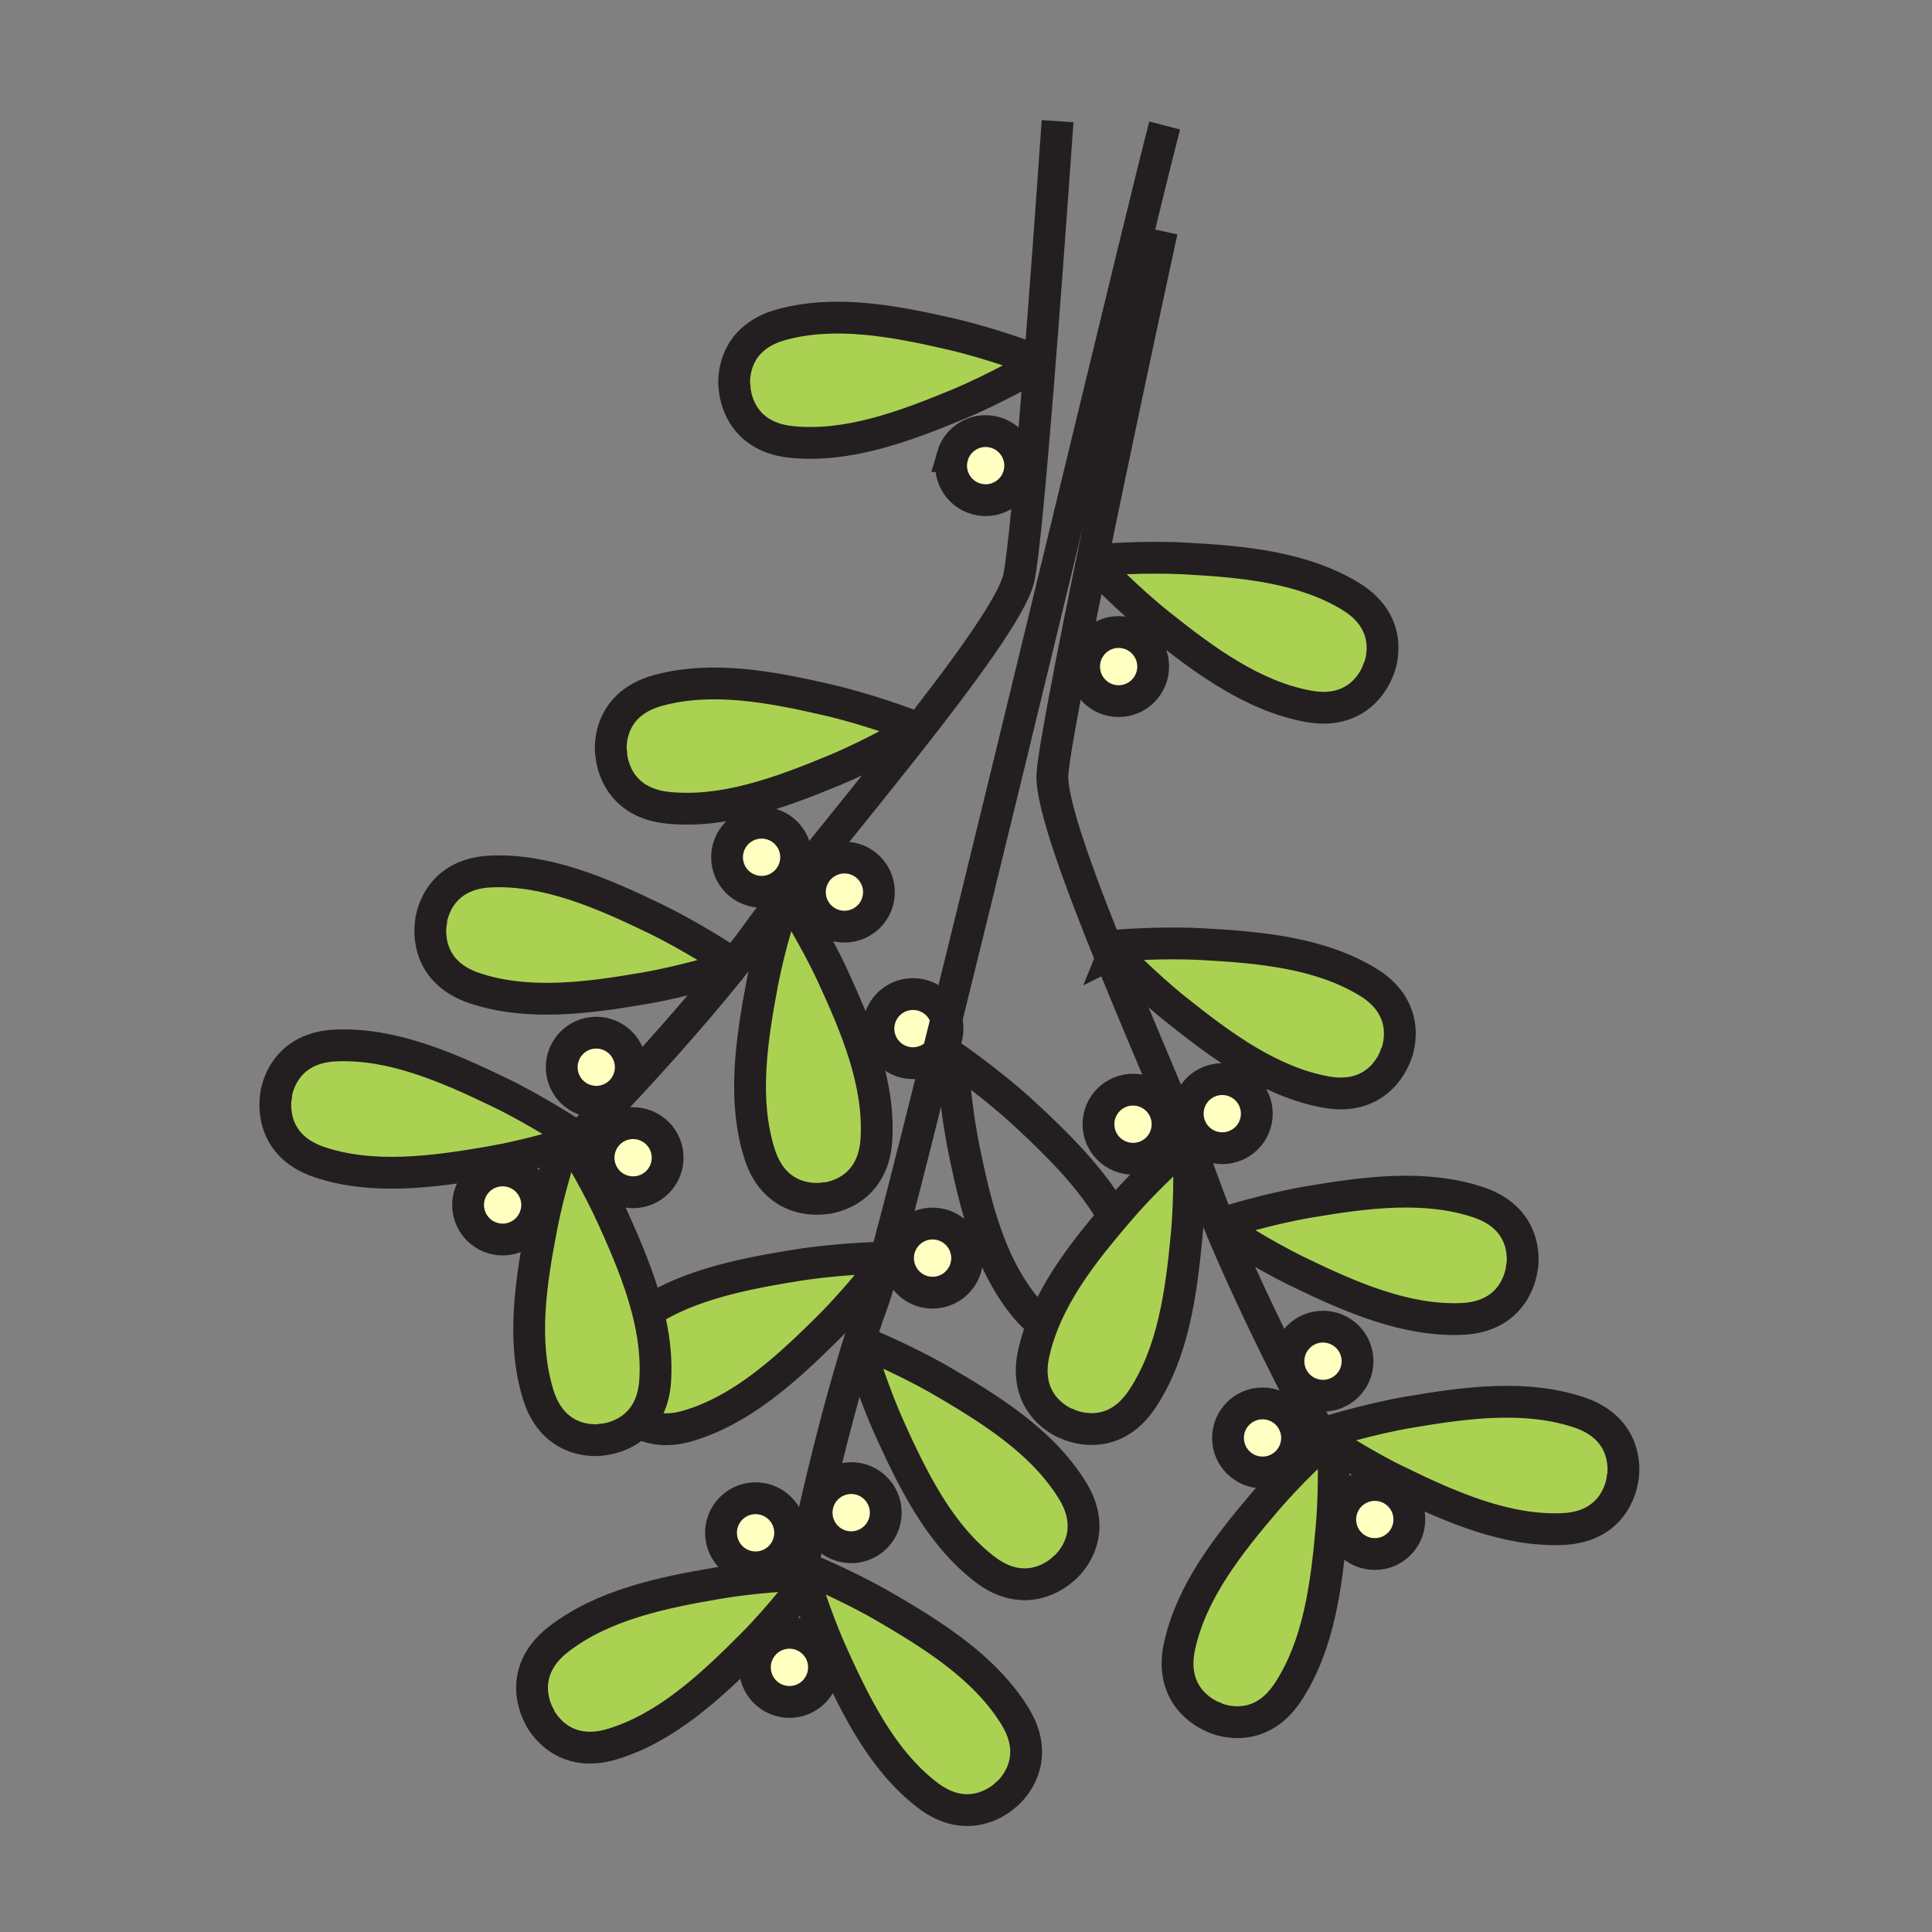 <svg xmlns="http://www.w3.org/2000/svg" width="850.394" height="850.394" viewBox="0 0 850.394 850.394" overflow="visible"><rect x="0" y="0" width="850.394" height="850.394" fill="#808080" stroke="none"/><path d="M610.37 654.55c5.81 2.13 9.97 7.73 9.97 14.28 0 8.4-6.81 15.2-15.2 15.2-8.399 0-15.21-6.8-15.21-15.2 0-.26.011-.521.021-.78.41-8.03 7.05-14.42 15.189-14.42 1.84 0 3.6.33 5.23.92zM570.92 632.93c0 8.4-6.8 15.2-15.2 15.2-8.39 0-15.2-6.8-15.2-15.2 0-8.39 6.811-15.199 15.2-15.199 8.4-.001 15.2 6.809 15.2 15.199zM582.33 583.94c8.4 0 15.21 6.819 15.21 15.21 0 8.399-6.81 15.199-15.21 15.199s-15.2-6.8-15.2-15.199c0-8.39 6.8-15.21 15.2-15.21zM537.99 474.99c8.399 0 15.21 6.81 15.21 15.21 0 8.399-6.811 15.2-15.21 15.2-8.4 0-15.2-6.801-15.2-15.2 0-8.4 6.8-15.21 15.2-15.21zM498.72 479.63c8.391 0 15.2 6.82 15.2 15.21 0 8.4-6.81 15.2-15.2 15.2-8.41 0-15.21-6.8-15.21-15.2 0-8.39 6.8-15.21 15.21-15.21zM420.23 542.11c6.45 5.38 7.31 14.97 1.92 21.409-5.38 6.45-14.97 7.301-21.41 1.921-6.44-5.391-7.3-14.971-1.92-21.41 5.38-6.44 14.97-7.31 21.41-1.92zM384.41 654.15c6.45 5.39 7.3 14.97 1.92 21.42-5.38 6.439-14.97 7.3-21.41 1.92-6.45-5.38-7.31-14.971-1.92-21.42 5.38-6.44 14.97-7.31 21.41-1.92zM362.15 729.89c1.27 4.641.32 9.79-2.99 13.761-5.39 6.46-14.97 7.31-21.42 1.93-6.44-5.39-7.3-14.97-1.92-21.41.38-.45.77-.87 1.19-1.27 5.52-5.271 14.23-5.66 20.22-.65a15.098 15.098 0 0 1 4.92 7.639zM342.33 663.02c6.45 5.381 7.3 14.961 1.92 21.41-5.39 6.44-14.97 7.301-21.42 1.92-6.44-5.39-7.3-14.96-1.92-21.409 5.39-6.451 14.98-7.311 21.42-1.921zM225.45 515.78c7.54 2.18 12.1 9.67 10.76 17.22-.09.53-.22 1.06-.37 1.59-2.32 8.07-10.75 12.73-18.81 10.4-8.07-2.33-12.72-10.75-10.4-18.82 1.62-5.62 6.2-9.58 11.56-10.68 2.33-.48 4.81-.41 7.26.29zM282.87 494.97c8.07 2.32 12.73 10.74 10.4 18.811-2.32 8.08-10.75 12.729-18.82 10.41-8.07-2.33-12.72-10.761-10.4-18.82 2.33-8.081 10.75-12.731 18.82-10.401zM266.65 455.14c8.08 2.32 12.73 10.75 10.4 18.82-2.32 8.07-10.75 12.73-18.81 10.39-8.07-2.319-12.72-10.739-10.4-18.81 2.33-8.08 10.75-12.73 18.81-10.4zM416.55 448.86c-1.19 4.83-2.37 9.569-3.52 14.21-5.47 5.93-14.67 6.58-20.92 1.35-6.44-5.38-7.3-14.96-1.92-21.41 5.39-6.439 14.97-7.3 21.42-1.92a15.08 15.08 0 0 1 4.94 7.77zM375.9 378.06c8.06 2.33 12.72 10.76 10.39 18.83-2.32 8.06-10.74 12.72-18.82 10.39-8.06-2.33-12.72-10.75-10.39-18.82 2.32-8.06 10.74-12.72 18.82-10.4zM339.44 362.72c8.07 2.33 12.72 10.76 10.39 18.82-2.32 8.07-10.74 12.73-18.81 10.4-8.07-2.32-12.73-10.74-10.4-18.82 2.32-8.07 10.75-12.72 18.82-10.4zM492.38 278.2c8.39 0 15.2 6.8 15.2 15.2s-6.811 15.21-15.2 15.21c-8.399 0-15.2-6.81-15.2-15.21s6.8-15.2 15.2-15.2zM438.06 190.35c8.061 2.32 12.721 10.75 10.4 18.81-2.33 8.07-10.75 12.73-18.83 10.4-8.06-2.32-12.72-10.75-10.39-18.81 2.32-8.08 10.75-12.73 18.82-10.4z" fill="#ffffc2"/><path d="M594.45 262.46c21.01 12.76 12.319 32.29 12.319 32.29l-.149.2s-6.47 20.37-30.66 15.95c-24.18-4.41-45.41-19.91-65.729-36.13-14.301-11.42-27.58-25.35-27.58-25.35l1.21-2.98s19.18-1.59 37.46-.63c25.959 1.37 52.129 3.89 73.129 16.65zM602.05 432.22c21.01 12.771 12.33 32.29 12.33 32.29l-.16.21s-6.47 20.36-30.649 15.95c-24.181-4.41-45.41-19.91-65.74-36.14-14.3-11.41-27.58-25.34-27.58-25.34l1.21-2.98s19.18-1.6 37.45-.64c25.969 1.38 52.139 3.89 73.139 16.65zM650.82 529.23c23.3 7.819 19.12 28.789 19.12 28.789l-.101.221s-1.83 21.29-26.39 22.31c-24.55 1.03-48.681-9.41-72.08-20.76-16.46-7.98-32.48-18.64-32.48-18.64l.53-3.181s18.35-5.779 36.38-8.87c25.631-4.379 51.711-7.699 75.021.131zM583.76 630.46s18.351-5.79 36.391-8.87c25.619-4.38 51.699-7.7 75.01.12 23.3 7.83 19.13 28.79 19.13 28.79l-.1.23s-1.83 21.279-26.4 22.31c-24.55 1.02-48.68-9.42-72.08-20.76-11.72-5.681-23.22-12.73-28.87-16.311-.03-.779-.05-1.21-.05-1.21l-2.94-1.319s-.14.119-.39.35c-.16-.11-.24-.16-.24-.16l.539-3.17zM582.96 634.24c.2-.181.36-.33.5-.45.47.31 1.65 1.08 3.38 2.18.15 4.061.561 17.761-.37 31.84-.1 1.46-.21 2.94-.34 4.4-2.27 25.9-5.689 51.96-19.17 72.51-13.479 20.561-32.7 11.2-32.7 11.2l-.2-.16s-20.13-7.18-14.869-31.189c5.229-24.011 21.46-44.69 38.38-64.45 10.139-11.831 22.079-22.871 25.389-25.881zM493.8 531.31c11.99-13.829 26.45-26.52 26.45-26.52l3 1.19s.8 19.239-.9 37.439c-2.42 25.9-6 51.94-19.609 72.41-13.601 20.479-32.76 11-32.76 11l-.25-.03s-20.091-7.3-14.7-31.28c1.029-4.579 2.46-9.039 4.22-13.39 6.79-16.79 18.47-31.99 30.92-46.59a365.65 365.65 0 0 1 3.629-4.229zM472.05 656.06c12.87 20.94-3.77 34.351-3.77 34.351l-.23.12s-15.05 15.17-34.56.2c-19.51-14.961-31.33-38.44-42.01-62.141-7.51-16.689-12.98-35.14-12.98-35.14l2.46-2.101s17.78 7.341 33.61 16.521c22.47 13.08 44.61 27.25 57.48 48.19zM355.69 690.75s17.79 7.34 33.61 16.53c22.48 13.069 44.61 27.239 57.48 48.18 12.87 20.95-3.771 34.36-3.771 34.36l-.229.12s-15.05 15.159-34.56.189c-19.48-14.939-31.3-38.39-41.98-62.08 0-.02-.01-.04-.02-.06-5.35-11.88-9.66-24.66-11.7-31.03.47-.62.73-.96.73-.96l-1.4-2.9s-.18.011-.53.021c-.05-.18-.08-.271-.08-.271l2.45-2.099zM352.65 693.14c.27-.01.49-.01.67-.02.16.54.58 1.89 1.2 3.84-2.54 3.28-11.35 14.49-21.38 24.91-.79.82-1.59 1.64-2.4 2.45-18.35 18.42-37.68 36.229-61.21 43.359-23.52 7.12-32.27-12.37-32.27-12.37l-.05-.25s-10.85-18.409 8.58-33.479c19.42-15.061 45.14-20.53 70.78-24.85 15.37-2.58 31.61-3.4 36.08-3.59zM387.52 553.6l1.53 2.841s-11.71 15.26-24.69 28.149c-18.46 18.32-37.9 36.021-61.47 42.99-8.83 2.63-15.57 1.52-20.54-.9l-1.43-.47c3.76-3.83 6.89-9.65 7.47-18.46.69-10.47-.72-20.92-3.4-31.29l2.72-.71c18.2-10.73 40.38-15.17 62.51-18.75 18.06-2.92 37.3-3.4 37.3-3.4z" fill="#abd153"/><path d="M252.13 503.29c2.35 3.81 10.76 17.72 17.23 31.9 6.18 13.56 12.05 27.35 15.63 41.27 2.68 10.37 4.09 20.82 3.4 31.29-.58 8.81-3.71 14.63-7.47 18.46-6.71 6.84-15.46 7.39-15.46 7.39l-.23.101s-21.06 3.66-28.32-19.82c-7.27-23.479-3.33-49.47 1.66-74.99.33-1.71.69-3.42 1.07-5.109 2.99-13.5 7.04-26.141 8.28-29.91 1.98-.58 3.33-.99 3.86-1.16l.35.578zM251.78 502.71c-.19-.29-.28-.44-.28-.44l-3.2.461s-.14.399-.38 1.14c-6.13 1.8-18.25 5.149-30.51 7.38-.58.11-1.17.21-1.75.31-25.63 4.41-51.7 7.771-75.01-.02-23.32-7.78-19.18-28.75-19.18-28.75l-.04-.25s1.8-21.3 26.36-22.36c24.56-1.069 48.7 9.34 72.11 20.65 16.48 7.96 32.51 18.6 32.51 18.6l-.37 3.2c0-.001-.09.029-.26.079zM320.63 422.85l-.37 3.2s-18.35 5.79-36.38 8.91c-25.63 4.43-51.7 7.78-75.01-.01-23.32-7.79-19.18-28.75-19.18-28.75l-.04-.24s1.8-21.3 26.36-22.36c24.56-1.07 48.7 9.34 72.11 20.64 16.47 7.97 32.51 18.61 32.51 18.61zM366.3 429.07c10.92 23.609 20.94 47.899 19.47 72.439-1.46 24.53-22.78 25.99-22.78 25.99l-.25-.04s-21.03 3.8-28.43-19.65c-7.41-23.439-3.63-49.46 1.2-75 3.42-17.97 9.51-36.22 9.51-36.22l3.22-.32c0 .001 10.37 16.211 18.06 32.801zM400.42 319.12l.35 3.21s-16.62 9.7-33.52 16.71c-24.02 9.96-48.72 18.97-73.17 16.52-24.46-2.46-25.04-23.82-25.04-23.82l-.1-.24s-2.93-21.17 20.79-27.61c23.72-6.45 49.56-1.62 74.89 4.25 17.82 4.14 35.8 10.98 35.8 10.98zM454.74 158.1l.35 3.21s-16.63 9.7-33.53 16.71c-24.02 9.96-48.71 18.97-73.16 16.52-24.47-2.46-25.04-23.82-25.04-23.82l-.1-.24s-2.93-21.17 20.79-27.61c23.71-6.45 49.56-1.61 74.89 4.25 17.82 4.14 35.8 10.98 35.8 10.98z" fill="#abd153"/><g fill="none" stroke="#231f20" stroke-width="14"><path d="M513.92 494.84c0 8.4-6.81 15.2-15.2 15.2-8.41 0-15.21-6.8-15.21-15.2 0-8.39 6.8-15.21 15.21-15.21 8.39 0 15.2 6.82 15.2 15.21zM507.58 293.4c0 8.4-6.811 15.21-15.2 15.21-8.399 0-15.2-6.81-15.2-15.21s6.801-15.2 15.2-15.2c8.39 0 15.2 6.8 15.2 15.2zM482.65 249.42s13.279 13.93 27.58 25.35c20.319 16.22 41.55 31.72 65.729 36.13 24.19 4.42 30.66-15.95 30.66-15.95l.149-.2s8.69-19.53-12.319-32.29c-21-12.76-47.17-15.28-73.13-16.65-18.28-.96-37.46.63-37.46.63l-1.209 2.98zM512.65 55.23c-10.41 39.92-61.311 253.13-96.101 393.63-1.19 4.83-2.37 9.569-3.52 14.21-14.3 57.52-25.33 100.35-28.74 109.55-13.87 37.49-28.74 103.37-31.64 120.52-.03.15-.06.301-.08.44"/><path d="M386.33 675.57c-5.38 6.439-14.97 7.3-21.41 1.92-6.45-5.38-7.31-14.971-1.92-21.42 5.38-6.44 14.97-7.311 21.41-1.92 6.45 5.39 7.3 14.97 1.92 21.42zM422.15 563.52c-5.38 6.45-14.97 7.301-21.41 1.921-6.44-5.391-7.3-14.971-1.92-21.41 5.38-6.44 14.97-7.311 21.41-1.92 6.45 5.379 7.31 14.969 1.92 21.409zM344.25 684.43c-5.39 6.44-14.97 7.301-21.42 1.92-6.44-5.39-7.3-14.96-1.92-21.409 5.39-6.45 14.98-7.311 21.42-1.921 6.45 5.38 7.3 14.96 1.92 21.41zM416.55 448.86c1.22 4.6.27 9.71-3.02 13.64-.16.2-.33.39-.5.57-5.47 5.93-14.67 6.58-20.92 1.35-6.44-5.38-7.3-14.96-1.92-21.41 5.39-6.439 14.97-7.3 21.42-1.92a15.08 15.08 0 0 1 4.94 7.77zM362.15 729.89c1.27 4.641.32 9.79-2.99 13.761-5.39 6.46-14.97 7.31-21.42 1.93-6.44-5.39-7.3-14.97-1.92-21.41.38-.45.77-.87 1.19-1.27 5.52-5.271 14.23-5.66 20.22-.65a15.098 15.098 0 0 1 4.92 7.639zM490.06 535.45c-9.43-16.641-23.89-31-38.689-44.771-13.41-12.449-29.15-23.52-29.15-23.52l-2.85 1.51s1.27 19.21 4.92 37.14c5.2 25.471 11.55 50.98 27.29 69.87 1.96 2.36 3.96 4.25 5.96 5.74M378.5 593.45s5.47 18.45 12.98 35.14c10.68 23.7 22.5 47.18 42.01 62.141 19.51 14.97 34.56-.2 34.56-.2l.23-.12s16.64-13.41 3.77-34.351c-12.87-20.939-35.01-35.109-57.48-48.189-15.83-9.18-33.61-16.521-33.61-16.521l-2.46 2.1zM287.71 575.75c18.2-10.73 40.38-15.17 62.51-18.75 18.06-2.92 37.3-3.4 37.3-3.4l1.53 2.841s-11.71 15.26-24.69 28.149c-18.46 18.32-37.9 36.021-61.47 42.99-8.83 2.63-15.57 1.52-20.54-.9M366.24 728.05c10.68 23.69 22.5 47.141 41.98 62.08 19.51 14.97 34.56-.189 34.56-.189l.229-.12s16.641-13.41 3.771-34.36c-12.87-20.94-35-35.11-57.48-48.18-15.82-9.19-33.61-16.53-33.61-16.53l-2.45 2.1s.03.091.08.271c.16.54.58 1.89 1.2 3.84 2.04 6.37 6.35 19.15 11.7 31.03.01.018.02.038.02.058z"/><path d="M354.52 696.96c.47-.62.73-.96.73-.96l-1.4-2.9s-.18.011-.53.021c-.18.01-.4.01-.67.02-4.47.19-20.71 1.011-36.08 3.591-25.64 4.319-51.36 9.789-70.78 24.85-19.43 15.07-8.58 33.479-8.58 33.479l.05.25s8.75 19.49 32.27 12.37c23.53-7.13 42.86-24.939 61.21-43.359.81-.811 1.61-1.63 2.4-2.45 10.03-10.422 18.84-21.632 21.38-24.912zM465.51 53.34c-4.52 64.68-13.17 183.15-17.06 201.05-5.391 24.81-90.66 122.41-114.17 155.19-23.3 32.5-69.59 81.729-82.15 93.71-.11.11-.22.21-.32.31"/><path d="M247.84 465.54c-2.32 8.07 2.33 16.49 10.4 18.81 8.06 2.341 16.49-2.319 18.81-10.39 2.33-8.07-2.32-16.5-10.4-18.82-8.06-2.33-16.48 2.32-18.81 10.4zM320.62 373.12c-2.33 8.08 2.33 16.5 10.4 18.82 8.07 2.33 16.49-2.33 18.81-10.4 2.33-8.06-2.32-16.49-10.39-18.82-8.07-2.32-16.5 2.33-18.82 10.4zM264.05 505.37c-2.32 8.06 2.33 16.49 10.4 18.82 8.07 2.319 16.5-2.33 18.82-10.41 2.33-8.07-2.33-16.49-10.4-18.811-8.07-2.329-16.49 2.321-18.82 10.401zM357.08 388.46c-2.33 8.07 2.33 16.49 10.39 18.82 8.08 2.33 16.5-2.33 18.82-10.39 2.33-8.07-2.33-16.5-10.39-18.83-8.08-2.32-16.5 2.34-18.82 10.4zM419.24 200.75c-2.33 8.06 2.33 16.49 10.39 18.81 8.08 2.33 16.5-2.33 18.83-10.4 2.32-8.06-2.34-16.49-10.4-18.81-8.07-2.33-16.5 2.32-18.82 10.4zM218.19 515.49c-5.36 1.1-9.94 5.06-11.56 10.68-2.32 8.07 2.33 16.49 10.4 18.82 8.06 2.33 16.49-2.33 18.81-10.4.15-.53.28-1.06.37-1.59 1.34-7.55-3.22-15.04-10.76-17.22-2.45-.7-4.93-.77-7.26-.29zM400.77 322.33s-16.62 9.7-33.52 16.71c-24.02 9.96-48.72 18.97-73.17 16.52-24.46-2.46-25.04-23.82-25.04-23.82l-.1-.24s-2.93-21.17 20.79-27.61c23.72-6.45 49.56-1.62 74.89 4.25 17.82 4.14 35.8 10.98 35.8 10.98l.35 3.21zM455.09 161.31s-16.63 9.7-33.53 16.71c-24.02 9.96-48.71 18.97-73.16 16.52-24.47-2.46-25.04-23.82-25.04-23.82l-.1-.24s-2.93-21.17 20.79-27.61c23.71-6.45 49.56-1.61 74.89 4.25 17.82 4.14 35.8 10.98 35.8 10.98l.35 3.21zM320.26 426.05s-18.35 5.79-36.38 8.91c-25.63 4.43-51.7 7.78-75.01-.01-23.32-7.79-19.18-28.75-19.18-28.75l-.04-.24s1.8-21.3 26.36-22.36c24.56-1.07 48.7 9.34 72.11 20.64 16.47 7.97 32.51 18.61 32.51 18.61l-.37 3.2zM345.02 396.59s-6.09 18.25-9.51 36.22c-4.83 25.54-8.61 51.561-1.2 75 7.4 23.45 28.43 19.65 28.43 19.65l.25.04s21.32-1.46 22.78-25.99c1.47-24.54-8.55-48.83-19.47-72.439-7.69-16.59-18.06-32.8-18.06-32.8l-3.22.319zM217.41 511.25c-.58.11-1.17.21-1.75.31-25.63 4.41-51.7 7.771-75.01-.02-23.32-7.78-19.18-28.75-19.18-28.75l-.04-.25s1.8-21.3 26.36-22.36c24.56-1.069 48.7 9.34 72.11 20.65 16.48 7.96 32.51 18.6 32.51 18.6l-.37 3.2s-.09.03-.26.08c-.53.17-1.88.58-3.86 1.16-6.13 1.8-18.25 5.15-30.51 7.38z"/><path d="M247.92 503.87c.24-.74.38-1.14.38-1.14l3.2-.461s.09.15.28.44c.09.15.21.35.35.58 2.35 3.81 10.76 17.72 17.23 31.9 6.18 13.56 12.05 27.35 15.63 41.27 2.68 10.37 4.09 20.82 3.4 31.29-.58 8.81-3.71 14.63-7.47 18.46-6.71 6.84-15.46 7.39-15.46 7.39l-.23.101s-21.06 3.66-28.32-19.82c-7.27-23.479-3.33-49.47 1.66-74.99.33-1.71.69-3.42 1.07-5.109 2.99-13.501 7.04-26.141 8.28-29.911zM511.39 101.68s-46.46 213.68-48.149 239.02c-1.681 25.34 53.22 142.729 66.729 180.74 13.391 37.68 44.23 97.79 52.99 112.8.07.13.15.26.22.38"/><path d="M597.54 599.15c0 8.399-6.81 15.199-15.21 15.199s-15.2-6.8-15.2-15.199c0-8.391 6.8-15.21 15.2-15.21s15.21 6.82 15.21 15.21zM553.2 490.2c0 8.399-6.811 15.2-15.21 15.2-8.4 0-15.2-6.801-15.2-15.2 0-8.4 6.8-15.21 15.2-15.21 8.4 0 15.21 6.81 15.21 15.21zM570.92 632.93c0 8.4-6.8 15.2-15.2 15.2-8.39 0-15.2-6.8-15.2-15.2 0-8.39 6.811-15.199 15.2-15.199 8.4-.001 15.2 6.809 15.2 15.199zM610.37 654.55c5.81 2.13 9.97 7.73 9.97 14.28 0 8.4-6.81 15.2-15.2 15.2-8.399 0-15.21-6.8-15.21-15.2 0-.26.011-.521.021-.78.41-8.03 7.05-14.42 15.189-14.42 1.84 0 3.6.33 5.23.92zM490.25 419.19s13.28 13.93 27.58 25.34c20.33 16.229 41.56 31.729 65.74 36.14 24.18 4.41 30.649-15.95 30.649-15.95l.16-.21s8.68-19.52-12.33-32.29c-21-12.76-47.17-15.27-73.14-16.65-18.271-.96-37.45.64-37.45.64l-1.209 2.98zM538.89 541.15s16.021 10.659 32.48 18.64c23.399 11.35 47.53 21.79 72.08 20.76 24.56-1.02 26.39-22.31 26.39-22.31l.101-.221s4.18-20.97-19.12-28.789c-23.311-7.83-49.391-4.511-75.021-.131-18.03 3.091-36.38 8.87-36.38 8.87l-.53 3.181zM490.17 535.54c1.2-1.42 2.41-2.83 3.63-4.23 11.99-13.829 26.45-26.52 26.45-26.52l3 1.19s.8 19.239-.9 37.439c-2.42 25.9-6 51.94-19.609 72.41-13.601 20.479-32.76 11-32.76 11l-.25-.03s-20.091-7.3-14.7-31.28c1.029-4.579 2.46-9.039 4.22-13.39 6.789-16.789 18.469-31.989 30.919-46.589zM615.71 652.28c23.4 11.34 47.53 21.779 72.08 20.76 24.57-1.03 26.4-22.31 26.4-22.31l.1-.23s4.17-20.96-19.13-28.79c-23.311-7.82-49.391-4.5-75.01-.12-18.04 3.08-36.391 8.87-36.391 8.87l-.54 3.17s.08.05.24.16c.47.31 1.65 1.08 3.38 2.18 5.651 3.58 17.151 10.63 28.871 16.31z"/><path d="M586.84 635.97c-.03-.779-.05-1.21-.05-1.21l-2.94-1.319s-.14.119-.39.35c-.14.12-.3.27-.5.45-3.31 3.01-15.25 14.05-25.39 25.88-16.92 19.76-33.15 40.439-38.38 64.45-5.261 24.01 14.869 31.189 14.869 31.189l.2.16s19.221 9.36 32.7-11.2c13.48-20.55 16.9-46.609 19.17-72.51.13-1.46.24-2.94.34-4.4.931-14.08.521-27.78.371-31.84z"/></g><path fill="none" d="M0 0h850.394v850.394H0z"/></svg>